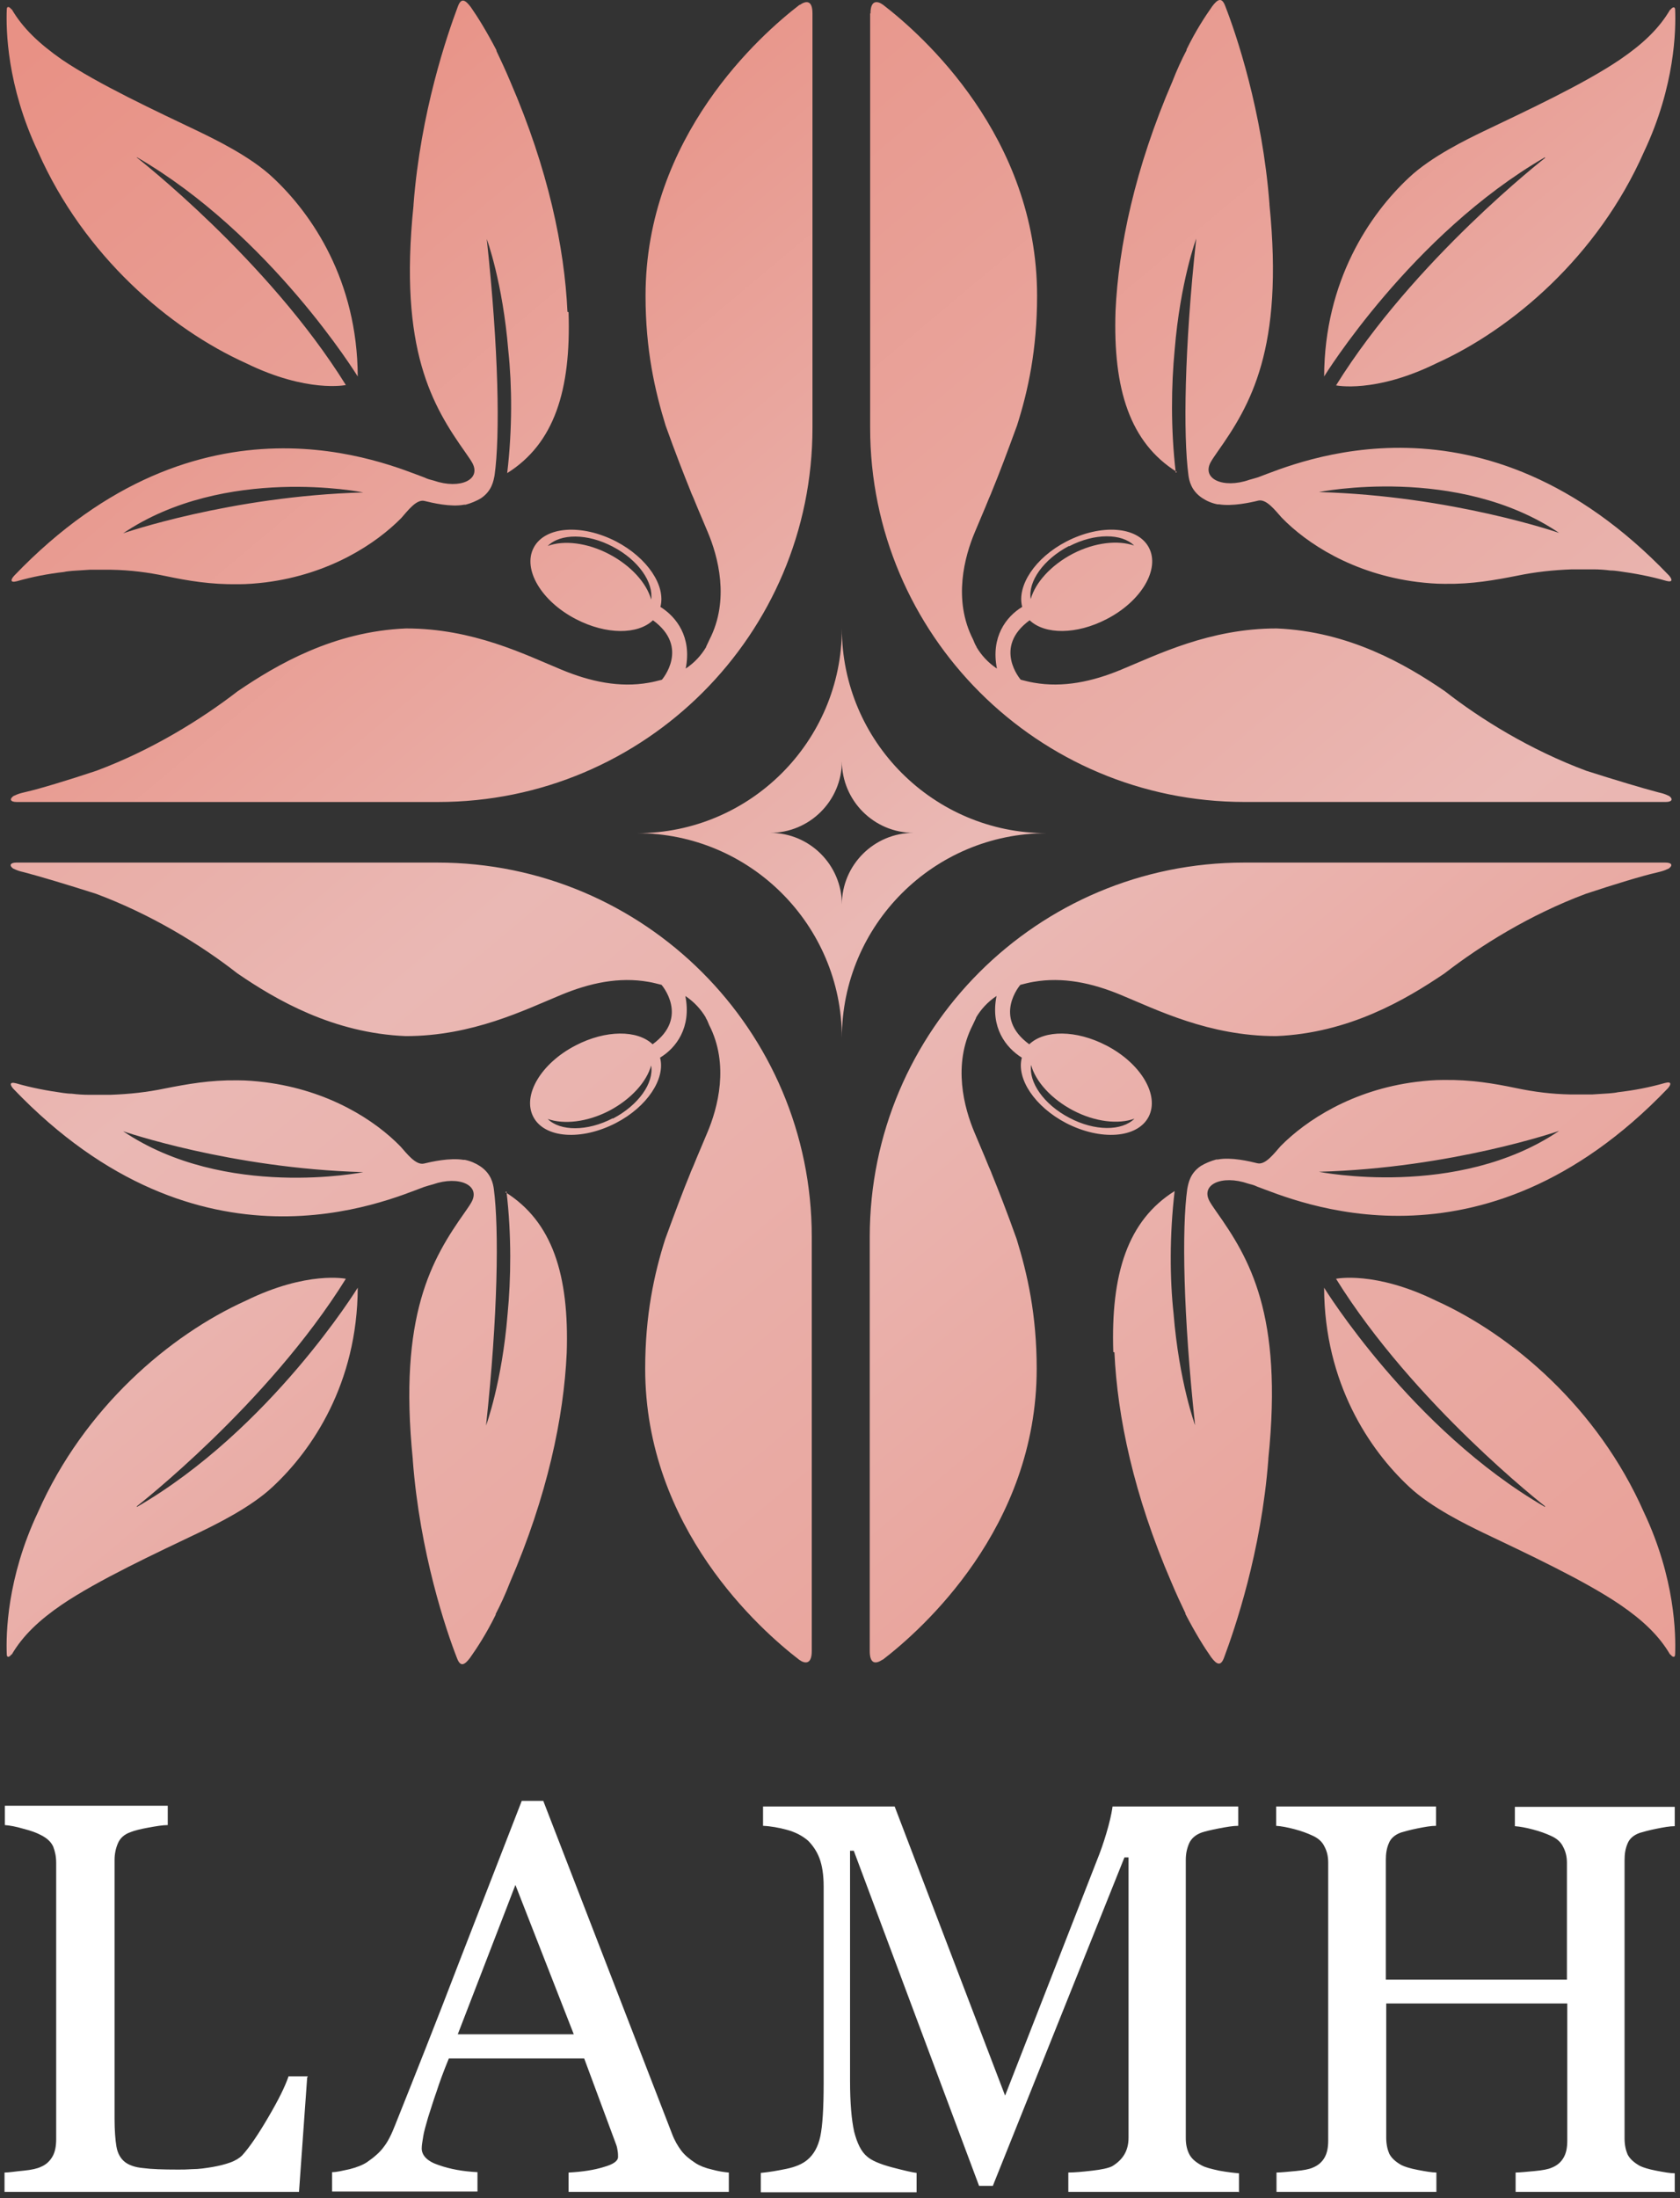 <svg width="52" height="68" viewBox="0 0 52 68" fill="none" xmlns="http://www.w3.org/2000/svg">
<rect x="0" y="0" width="52" height="68" fill="#333333" stroke="none"/>
<path d="M26.058 19.441C26.058 22.936 23.215 25.775 19.717 25.775C23.215 25.775 26.058 28.615 26.058 32.11C26.058 28.615 28.901 25.775 32.4 25.775C28.901 25.775 26.058 22.936 26.058 19.441ZM26.058 27.983C26.058 26.764 25.068 25.764 23.837 25.764C25.057 25.764 26.058 24.775 26.058 23.545C26.058 24.764 27.048 25.764 28.279 25.764C27.059 25.764 26.058 26.753 26.058 27.983Z" fill="url(#paint0_linear_148_2)"/>
<path d="M47.822 4.864C43.69 7.255 40.985 11.646 40.985 11.646C40.997 8.681 42.401 6.623 43.609 5.496C44.3 4.841 45.428 4.3 45.9 4.071C47.223 3.438 49.03 2.599 50.146 1.84C50.837 1.369 51.355 0.886 51.7 0.288V0.311C51.746 0.231 51.85 0.173 51.85 0.311C51.873 0.921 51.85 2.657 50.883 4.703C49.456 7.933 46.797 10.187 44.45 11.244C42.551 12.175 41.354 11.922 41.354 11.922C43.77 8.037 47.822 4.887 47.822 4.887V4.864Z" fill="url(#paint1_linear_148_2)"/>
<path d="M36.393 14.624C36.232 13.256 36.255 11.911 36.358 10.83C36.531 8.715 37.026 7.381 37.026 7.381C36.657 10.784 36.623 13.474 36.784 14.693C36.807 14.865 36.865 15.176 37.21 15.406C37.348 15.498 37.509 15.567 37.682 15.601C37.682 15.601 37.682 15.601 37.693 15.601C37.693 15.601 37.716 15.601 37.728 15.601C38.142 15.67 38.718 15.544 38.948 15.486C39.201 15.429 39.477 15.797 39.673 16.015C40.444 16.808 41.871 17.751 43.874 18.004C44.161 18.038 44.438 18.061 44.702 18.061C44.702 18.061 44.725 18.061 44.737 18.061C45.565 18.073 46.267 17.946 46.969 17.808C47.522 17.694 48.051 17.636 48.65 17.613C48.742 17.613 48.845 17.613 48.938 17.613C49.064 17.613 49.191 17.613 49.317 17.613C49.49 17.613 49.663 17.625 49.847 17.648C49.939 17.648 50.019 17.659 50.111 17.671C50.606 17.739 51.101 17.831 51.573 17.969C51.792 18.027 51.757 17.912 51.654 17.797C45.876 11.761 40.099 14.337 38.948 14.762C38.844 14.796 38.752 14.819 38.672 14.842C37.855 15.13 37.152 14.808 37.498 14.256C37.544 14.176 37.613 14.084 37.682 13.98C38.706 12.532 39.742 10.796 39.293 6.335C39.293 6.335 39.293 6.324 39.293 6.312C39.074 3.438 38.257 1.036 37.923 0.185C37.82 -0.091 37.693 -0.034 37.521 0.196C37.302 0.507 37.014 0.944 36.727 1.53C36.727 1.53 36.727 1.53 36.727 1.553C36.577 1.84 36.427 2.162 36.289 2.519C35.127 5.209 34.62 7.634 34.528 9.623C34.448 12.049 34.977 13.693 36.427 14.601L36.393 14.624ZM40.824 15.222C40.824 15.222 45.105 14.36 48.258 16.486C48.258 16.486 44.944 15.337 40.824 15.222Z" fill="url(#paint2_linear_148_2)"/>
<path d="M26.933 0.415C26.933 2.242 26.933 8.347 26.933 13.233C26.933 19.625 32.123 24.809 38.522 24.809C42.792 24.809 49.916 24.809 51.562 24.809C51.757 24.809 51.792 24.717 51.665 24.625C51.619 24.602 51.516 24.556 51.423 24.534C51.377 24.522 51.32 24.511 51.285 24.499C50.883 24.395 49.962 24.12 49.099 23.844C47.372 23.2 45.842 22.257 44.725 21.384C43.517 20.556 41.756 19.533 39.512 19.441C37.44 19.441 35.818 20.257 34.701 20.717C33.815 21.085 32.906 21.28 31.997 21.119C31.858 21.096 31.732 21.062 31.594 21.027C31.594 21.027 30.719 20.027 31.87 19.188C32.342 19.636 33.32 19.636 34.252 19.153C35.323 18.602 35.91 17.613 35.564 16.946C35.219 16.279 34.08 16.199 33.009 16.751C32.031 17.256 31.467 18.13 31.64 18.774C31.145 19.073 30.662 19.705 30.857 20.682C30.581 20.498 30.374 20.268 30.224 20.015C30.224 20.015 30.224 20.015 30.224 20.004C30.178 19.935 30.155 19.866 30.121 19.786C29.488 18.555 29.856 17.21 30.178 16.452C30.305 16.141 30.454 15.808 30.616 15.405C30.65 15.325 30.684 15.256 30.707 15.187C30.926 14.658 31.168 14.014 31.479 13.164C31.824 12.083 32.1 10.807 32.1 9.152C32.1 4.22 28.532 1.07 27.335 0.15C27.163 0.024 26.944 -0.011 26.944 0.415H26.933ZM33.09 16.9C33.884 16.486 34.724 16.498 35.104 16.877C34.609 16.705 33.895 16.774 33.205 17.13C32.526 17.486 32.043 18.027 31.904 18.532C31.812 17.992 32.296 17.302 33.09 16.889V16.9Z" fill="url(#paint3_linear_148_2)"/>
<path d="M4.237 4.864C8.369 7.255 11.073 11.647 11.073 11.647C11.062 8.681 9.658 6.623 8.449 5.496C7.759 4.841 6.631 4.301 6.159 4.071C4.835 3.439 3.029 2.599 1.912 1.841C1.222 1.358 0.704 0.875 0.358 0.277V0.3C0.312 0.22 0.209 0.162 0.209 0.3C0.186 0.909 0.209 2.645 1.176 4.692C2.603 7.922 5.261 10.175 7.609 11.233C9.508 12.164 10.705 11.911 10.705 11.911C8.288 8.026 4.237 4.876 4.237 4.876V4.864Z" fill="url(#paint4_linear_148_2)"/>
<path d="M17.564 9.646C17.472 7.646 16.965 5.232 15.803 2.542C15.653 2.185 15.504 1.863 15.366 1.576C15.366 1.576 15.366 1.565 15.366 1.553C15.066 0.978 14.79 0.53 14.572 0.219C14.399 -0.01 14.272 -0.079 14.169 0.208C13.846 1.07 13.018 3.461 12.799 6.335C12.799 6.335 12.799 6.347 12.799 6.358C12.339 10.83 13.386 12.555 14.41 14.003C14.479 14.107 14.549 14.199 14.595 14.279C14.94 14.831 14.249 15.153 13.421 14.866C13.329 14.843 13.236 14.82 13.144 14.774C12.005 14.36 6.228 11.773 0.439 17.809C0.335 17.924 0.301 18.038 0.519 17.981C1.003 17.843 1.486 17.751 1.981 17.694C2.073 17.671 2.153 17.671 2.245 17.659C2.418 17.648 2.591 17.636 2.775 17.625C2.902 17.625 3.028 17.625 3.155 17.625C3.247 17.625 3.35 17.625 3.442 17.625C4.041 17.636 4.57 17.705 5.123 17.82C5.836 17.97 6.527 18.084 7.355 18.073C7.355 18.073 7.378 18.073 7.39 18.073C7.655 18.073 7.931 18.05 8.219 18.016C10.21 17.763 11.637 16.82 12.419 16.027C12.615 15.808 12.891 15.429 13.144 15.498C13.375 15.555 13.95 15.693 14.364 15.613C14.364 15.613 14.387 15.613 14.399 15.613C14.399 15.613 14.399 15.613 14.41 15.613C14.583 15.567 14.744 15.498 14.882 15.417C15.227 15.188 15.274 14.877 15.308 14.705C15.481 13.486 15.435 10.796 15.066 7.393C15.066 7.393 15.561 8.727 15.734 10.853C15.849 11.923 15.861 13.268 15.699 14.636C17.149 13.727 17.679 12.084 17.598 9.658L17.564 9.646ZM3.811 16.498C6.964 14.371 11.245 15.233 11.245 15.233C7.125 15.348 3.811 16.498 3.811 16.498Z" fill="url(#paint5_linear_148_2)"/>
<path d="M24.745 0.151C23.549 1.07 19.981 4.22 19.981 9.152C19.981 10.819 20.269 12.084 20.602 13.164C20.902 14.004 21.155 14.647 21.373 15.188C21.396 15.257 21.431 15.325 21.465 15.406C21.627 15.808 21.776 16.142 21.903 16.452C22.225 17.211 22.593 18.556 21.96 19.786C21.926 19.855 21.891 19.936 21.857 20.005C21.857 20.005 21.857 20.005 21.857 20.016C21.707 20.269 21.5 20.499 21.224 20.683C21.419 19.706 20.936 19.085 20.441 18.774C20.614 18.119 20.038 17.257 19.072 16.751C18.001 16.199 16.862 16.28 16.517 16.947C16.171 17.613 16.758 18.602 17.829 19.154C18.761 19.637 19.739 19.637 20.211 19.188C21.362 20.027 20.487 21.028 20.487 21.028C20.349 21.062 20.223 21.097 20.084 21.12C19.175 21.281 18.266 21.085 17.38 20.717C16.264 20.257 14.652 19.441 12.569 19.441C10.325 19.533 8.576 20.556 7.356 21.384C6.239 22.246 4.709 23.2 2.982 23.844C2.119 24.132 1.21 24.407 0.796 24.5C0.796 24.5 0.704 24.523 0.657 24.534C0.565 24.557 0.462 24.603 0.416 24.626C0.289 24.718 0.312 24.81 0.519 24.81H13.559C19.958 24.81 25.148 19.625 25.148 13.233V0.415C25.148 -0.01 24.941 0.024 24.757 0.151H24.745ZM20.154 18.544C20.015 18.039 19.532 17.498 18.853 17.142C18.174 16.786 17.449 16.705 16.954 16.889C17.345 16.498 18.186 16.498 18.968 16.912C19.762 17.326 20.234 18.016 20.154 18.556V18.544Z" fill="url(#paint6_linear_148_2)"/>
<path d="M47.821 46.618C43.689 44.227 40.984 39.835 40.984 39.835C40.996 42.801 42.4 44.859 43.608 45.986C44.299 46.641 45.427 47.181 45.899 47.411C47.222 48.043 49.029 48.883 50.145 49.641C50.836 50.113 51.354 50.596 51.699 51.193V51.17C51.745 51.251 51.849 51.308 51.849 51.17C51.872 50.561 51.849 48.825 50.882 46.779C49.455 43.548 46.796 41.295 44.449 40.237C42.55 39.306 41.353 39.559 41.353 39.559C43.77 43.445 47.821 46.595 47.821 46.595V46.618Z" fill="url(#paint7_linear_148_2)"/>
<path d="M34.494 41.836C34.586 43.836 35.092 46.25 36.254 48.94C36.404 49.297 36.554 49.619 36.692 49.906C36.692 49.906 36.692 49.917 36.692 49.929C36.991 50.504 37.267 50.952 37.486 51.263C37.658 51.492 37.785 51.562 37.889 51.274C38.211 50.412 39.04 48.021 39.258 45.147C39.258 45.147 39.258 45.135 39.258 45.124C39.719 40.652 38.671 38.927 37.647 37.479C37.578 37.375 37.509 37.283 37.463 37.203C37.118 36.651 37.808 36.329 38.637 36.616C38.729 36.639 38.821 36.662 38.913 36.708C40.052 37.122 45.83 39.709 51.619 33.673C51.722 33.558 51.757 33.444 51.538 33.501C51.055 33.639 50.572 33.731 50.077 33.788C49.984 33.811 49.904 33.811 49.812 33.823C49.639 33.834 49.467 33.846 49.282 33.857C49.156 33.857 49.029 33.857 48.903 33.857C48.811 33.857 48.707 33.857 48.615 33.857C48.017 33.846 47.487 33.777 46.935 33.662C46.221 33.513 45.531 33.398 44.702 33.409C44.702 33.409 44.679 33.409 44.667 33.409C44.403 33.409 44.127 33.432 43.839 33.467C41.848 33.719 40.421 34.662 39.638 35.455C39.442 35.674 39.166 36.053 38.913 35.984C38.683 35.927 38.107 35.789 37.693 35.869C37.693 35.869 37.67 35.869 37.658 35.869C37.658 35.869 37.658 35.869 37.647 35.869C37.474 35.915 37.313 35.984 37.175 36.065C36.83 36.294 36.784 36.605 36.749 36.777C36.577 37.996 36.623 40.686 36.991 44.089C36.991 44.089 36.496 42.755 36.324 40.629C36.208 39.559 36.197 38.214 36.358 36.846C34.908 37.755 34.379 39.398 34.459 41.824L34.494 41.836ZM48.258 34.984C45.105 37.111 40.824 36.249 40.824 36.249C44.944 36.134 48.258 34.984 48.258 34.984Z" fill="url(#paint8_linear_148_2)"/>
<path d="M27.324 51.343C28.521 50.423 32.088 47.273 32.088 42.341C32.088 40.675 31.801 39.41 31.467 38.329C31.168 37.49 30.915 36.846 30.696 36.306C30.673 36.237 30.638 36.168 30.604 36.087C30.443 35.685 30.293 35.352 30.166 35.041C29.844 34.283 29.476 32.938 30.109 31.707C30.143 31.638 30.178 31.558 30.212 31.489C30.212 31.489 30.212 31.489 30.212 31.477C30.362 31.225 30.569 30.995 30.845 30.811C30.65 31.788 31.133 32.409 31.628 32.719C31.455 33.374 32.031 34.237 32.998 34.742C34.068 35.294 35.207 35.214 35.553 34.547C35.898 33.88 35.311 32.892 34.24 32.34C33.308 31.857 32.33 31.857 31.858 32.305C30.707 31.466 31.582 30.466 31.582 30.466C31.72 30.431 31.847 30.397 31.985 30.374C32.894 30.213 33.803 30.408 34.689 30.776C35.806 31.236 37.417 32.052 39.5 32.052C41.744 31.96 43.494 30.937 44.714 30.11C45.83 29.247 47.361 28.293 49.087 27.649C49.95 27.362 50.859 27.086 51.274 26.994C51.274 26.994 51.366 26.971 51.412 26.959C51.504 26.936 51.607 26.89 51.653 26.867C51.78 26.776 51.757 26.684 51.55 26.684C49.916 26.684 42.78 26.684 38.51 26.684C32.111 26.684 26.921 31.868 26.921 38.26C26.921 43.146 26.921 49.251 26.921 51.078C26.921 51.504 27.128 51.469 27.312 51.343H27.324ZM31.916 32.949C32.054 33.455 32.537 33.995 33.216 34.352C33.895 34.708 34.62 34.788 35.115 34.605C34.724 34.995 33.884 34.995 33.101 34.581C32.307 34.168 31.835 33.478 31.916 32.938V32.949Z" fill="url(#paint9_linear_148_2)"/>
<path d="M4.237 46.618C8.369 44.227 11.073 39.835 11.073 39.835C11.062 42.801 9.658 44.859 8.449 45.986C7.759 46.641 6.631 47.181 6.159 47.411C4.835 48.043 3.029 48.883 1.912 49.641C1.222 50.113 0.704 50.596 0.358 51.193V51.17C0.312 51.251 0.209 51.308 0.209 51.17C0.186 50.561 0.209 48.825 1.176 46.779C2.603 43.548 5.261 41.295 7.609 40.237C9.508 39.306 10.705 39.559 10.705 39.559C8.288 43.445 4.237 46.595 4.237 46.595V46.618Z" fill="url(#paint10_linear_148_2)"/>
<path d="M15.677 36.858C15.838 38.226 15.815 39.571 15.711 40.651C15.539 42.767 15.044 44.1 15.044 44.1C15.412 40.697 15.447 38.007 15.286 36.788C15.263 36.616 15.205 36.306 14.86 36.076C14.722 35.984 14.56 35.915 14.388 35.88C14.388 35.88 14.388 35.88 14.376 35.88C14.376 35.88 14.353 35.88 14.342 35.88C13.928 35.811 13.352 35.938 13.122 35.995C12.869 36.053 12.592 35.685 12.397 35.467C11.626 34.673 10.199 33.731 8.196 33.478C7.908 33.443 7.632 33.42 7.367 33.42C7.367 33.42 7.344 33.42 7.333 33.42C6.504 33.409 5.802 33.535 5.1 33.673C4.548 33.788 4.018 33.846 3.42 33.868C3.328 33.868 3.224 33.868 3.132 33.868C3.006 33.868 2.879 33.868 2.752 33.868C2.58 33.868 2.407 33.857 2.223 33.834C2.131 33.834 2.05 33.822 1.958 33.811C1.463 33.742 0.969 33.65 0.497 33.512C0.278 33.455 0.313 33.57 0.416 33.685C6.194 39.72 11.971 37.145 13.122 36.72C13.226 36.685 13.318 36.662 13.398 36.639C14.215 36.352 14.917 36.674 14.572 37.225C14.526 37.306 14.457 37.398 14.388 37.501C13.364 38.95 12.328 40.686 12.777 45.146C12.777 45.146 12.777 45.158 12.777 45.169C12.995 48.043 13.812 50.446 14.146 51.297C14.25 51.573 14.376 51.515 14.549 51.285C14.768 50.975 15.055 50.538 15.343 49.952C15.343 49.952 15.343 49.952 15.343 49.929C15.493 49.641 15.642 49.319 15.78 48.963C16.943 46.273 17.449 43.847 17.541 41.858C17.622 39.433 17.093 37.789 15.642 36.88L15.677 36.858ZM11.246 36.26C11.246 36.26 6.965 37.122 3.811 34.995C3.811 34.995 7.126 36.145 11.246 36.26Z" fill="url(#paint11_linear_148_2)"/>
<path d="M25.126 51.078V38.26C25.126 31.868 19.935 26.684 13.536 26.684H0.508C0.313 26.684 0.278 26.776 0.405 26.867C0.451 26.89 0.554 26.936 0.646 26.959C0.692 26.971 0.75 26.983 0.784 26.994C1.187 27.098 2.108 27.373 2.971 27.649C4.697 28.293 6.228 29.236 7.345 30.11C8.553 30.937 10.314 31.96 12.558 32.052C14.63 32.052 16.252 31.236 17.369 30.776C18.255 30.408 19.164 30.213 20.073 30.374C20.211 30.397 20.338 30.431 20.476 30.466C20.476 30.466 21.351 31.466 20.2 32.305C19.728 31.857 18.75 31.857 17.818 32.34C16.747 32.892 16.16 33.88 16.506 34.547C16.851 35.214 17.99 35.294 19.061 34.742C20.039 34.237 20.603 33.363 20.43 32.719C20.925 32.42 21.408 31.788 21.213 30.811C21.489 30.995 21.696 31.225 21.846 31.477C21.846 31.477 21.846 31.477 21.846 31.489C21.892 31.558 21.915 31.627 21.949 31.707C22.582 32.938 22.214 34.283 21.892 35.041C21.765 35.352 21.616 35.685 21.454 36.087C21.42 36.168 21.385 36.237 21.362 36.306C21.144 36.835 20.902 37.478 20.591 38.329C20.246 39.41 19.97 40.686 19.97 42.341C19.97 47.273 23.538 50.423 24.734 51.343C24.907 51.469 25.126 51.504 25.126 51.078ZM18.968 34.593C18.174 35.007 17.334 34.995 16.954 34.616C17.449 34.788 18.163 34.719 18.853 34.363C19.532 34.007 20.016 33.466 20.154 32.961C20.246 33.501 19.763 34.191 18.968 34.605V34.593Z" fill="url(#paint12_linear_148_2)"/>
<path d="M9.508 64.265L9.255 67.805H0.14V67.208C0.278 67.208 0.473 67.173 0.727 67.15C0.98 67.127 1.164 67.081 1.256 67.035C1.429 66.966 1.544 66.851 1.624 66.713C1.705 66.575 1.739 66.391 1.739 66.173V57.631C1.739 57.436 1.705 57.275 1.647 57.125C1.578 56.976 1.452 56.861 1.268 56.769C1.141 56.7 0.957 56.631 0.727 56.574C0.496 56.505 0.301 56.47 0.151 56.459V55.861H5.192V56.459C5.031 56.459 4.835 56.493 4.582 56.539C4.329 56.585 4.156 56.631 4.041 56.677C3.845 56.746 3.719 56.861 3.65 57.022C3.581 57.183 3.546 57.355 3.546 57.539V65.541C3.546 65.909 3.569 66.196 3.604 66.403C3.638 66.61 3.73 66.771 3.857 66.874C3.984 66.978 4.179 67.047 4.432 67.07C4.686 67.104 5.042 67.116 5.503 67.116C5.71 67.116 5.721 67.116 5.94 67.104C6.159 67.104 6.377 67.07 6.585 67.035C6.78 67.001 6.964 66.955 7.126 66.897C7.287 66.84 7.413 66.759 7.494 66.679C7.724 66.426 7.989 66.035 8.299 65.506C8.61 64.977 8.817 64.564 8.932 64.23H9.531L9.508 64.265Z" fill="white"/>
<path d="M22.559 67.805H17.599V67.208C18.036 67.185 18.405 67.127 18.692 67.035C18.98 66.955 19.13 66.851 19.13 66.725C19.13 66.679 19.13 66.61 19.118 66.541C19.107 66.472 19.095 66.403 19.072 66.345L18.082 63.678H13.893C13.732 64.069 13.605 64.414 13.513 64.701C13.41 64.989 13.329 65.265 13.249 65.506C13.18 65.748 13.122 65.943 13.099 66.093C13.076 66.242 13.053 66.368 13.053 66.46C13.053 66.679 13.226 66.863 13.582 66.978C13.939 67.104 14.33 67.173 14.779 67.196V67.794H10.279V67.196C10.429 67.196 10.601 67.15 10.82 67.104C11.039 67.047 11.223 66.978 11.361 66.886C11.58 66.736 11.764 66.575 11.879 66.414C12.006 66.253 12.121 66.023 12.236 65.725C12.834 64.23 13.502 62.552 14.215 60.689C14.94 58.827 15.585 57.16 16.149 55.711H16.816L20.798 66.001C20.879 66.219 20.983 66.391 21.086 66.529C21.19 66.667 21.339 66.794 21.535 66.92C21.662 67.001 21.834 67.07 22.041 67.116C22.248 67.173 22.421 67.196 22.559 67.208V67.805ZM17.76 62.931L15.953 58.31L14.169 62.931H17.76Z" fill="white"/>
<path d="M38.338 67.805H33.067V67.207C33.262 67.207 33.504 67.184 33.803 67.15C34.102 67.116 34.31 67.07 34.425 67.012C34.597 66.909 34.724 66.782 34.804 66.644C34.885 66.506 34.931 66.334 34.931 66.127V57.459H34.804L30.73 67.621H30.305L26.426 57.252H26.311V64.368C26.311 65.058 26.357 65.575 26.438 65.943C26.53 66.299 26.656 66.564 26.84 66.713C26.967 66.828 27.22 66.943 27.611 67.047C28.003 67.15 28.256 67.207 28.371 67.219V67.817H23.549V67.219C23.802 67.196 24.067 67.15 24.343 67.093C24.619 67.035 24.838 66.943 24.987 66.817C25.183 66.656 25.321 66.414 25.39 66.092C25.459 65.77 25.494 65.219 25.494 64.46V58.355C25.494 57.999 25.448 57.712 25.367 57.493C25.287 57.275 25.16 57.091 25.011 56.941C24.838 56.792 24.619 56.677 24.366 56.608C24.113 56.539 23.86 56.493 23.618 56.482V55.884H27.692L31.11 64.828L34.033 57.344C34.137 57.068 34.229 56.781 34.31 56.482C34.39 56.183 34.425 55.976 34.436 55.884H38.326V56.482C38.165 56.482 37.969 56.516 37.728 56.562C37.486 56.608 37.302 56.654 37.198 56.688C37.003 56.758 36.876 56.873 36.807 57.022C36.738 57.183 36.703 57.344 36.703 57.539V66.138C36.703 66.334 36.738 66.495 36.807 66.633C36.876 66.771 37.003 66.886 37.198 66.989C37.302 67.047 37.475 67.093 37.739 67.15C37.992 67.196 38.2 67.219 38.349 67.231V67.828L38.338 67.805Z" fill="white"/>
<path d="M51.861 67.805H46.912V67.207C47.05 67.207 47.245 67.184 47.499 67.162C47.752 67.139 47.925 67.104 48.028 67.058C48.201 66.989 48.316 66.886 48.396 66.748C48.477 66.61 48.511 66.437 48.511 66.219V61.977H42.907V66.127C42.907 66.322 42.941 66.483 42.999 66.621C43.068 66.759 43.194 66.874 43.379 66.978C43.471 67.024 43.643 67.081 43.885 67.127C44.127 67.173 44.322 67.207 44.46 67.207V67.805H39.511V67.207C39.65 67.207 39.845 67.184 40.099 67.162C40.352 67.139 40.524 67.104 40.628 67.058C40.8 66.989 40.916 66.886 40.996 66.748C41.077 66.61 41.111 66.437 41.111 66.219V57.62C41.111 57.436 41.077 57.275 40.996 57.125C40.927 56.976 40.8 56.861 40.616 56.781C40.467 56.712 40.283 56.642 40.064 56.585C39.845 56.528 39.661 56.493 39.5 56.482V55.884H44.449V56.482C44.288 56.482 44.103 56.516 43.873 56.562C43.643 56.608 43.482 56.654 43.367 56.688C43.171 56.758 43.045 56.873 42.987 57.022C42.918 57.183 42.895 57.344 42.895 57.539V61.241H48.5V57.631C48.5 57.447 48.465 57.286 48.385 57.137C48.316 56.987 48.189 56.873 48.005 56.792C47.855 56.723 47.671 56.654 47.453 56.597C47.234 56.539 47.05 56.505 46.889 56.493V55.895H51.837V56.493C51.676 56.493 51.492 56.528 51.262 56.574C51.032 56.62 50.871 56.666 50.756 56.7C50.56 56.769 50.433 56.884 50.376 57.033C50.307 57.194 50.284 57.355 50.284 57.551V66.15C50.284 66.345 50.318 66.506 50.376 66.644C50.445 66.782 50.572 66.897 50.756 67.001C50.848 67.047 51.02 67.104 51.262 67.15C51.504 67.196 51.699 67.231 51.837 67.231V67.828L51.861 67.805Z" fill="white"/>
<defs>
<linearGradient id="paint0_linear_148_2" x1="10.372" y1="7.094" x2="89.025" y2="100.931" gradientUnits="userSpaceOnUse">
<stop stop-color="#E89185"/>
<stop offset="0.18" stop-color="#E9B0AA"/>
<stop offset="0.22" stop-color="#EAB8B4"/>
<stop offset="0.52" stop-color="#E89185"/>
<stop offset="0.77" stop-color="#EDDAED"/>
<stop offset="0.78" stop-color="#ECCDDA"/>
<stop offset="0.79" stop-color="#EABAC0"/>
<stop offset="0.81" stop-color="#E9ABAA"/>
<stop offset="0.83" stop-color="#E89F99"/>
<stop offset="0.86" stop-color="#E8978D"/>
<stop offset="0.9" stop-color="#E89286"/>
<stop offset="1" stop-color="#E89185"/>
</linearGradient>
<linearGradient id="paint1_linear_148_2" x1="39.696" y1="-2.057" x2="101.247" y2="71.379" gradientUnits="userSpaceOnUse">
<stop stop-color="#E89185"/>
<stop offset="0.18" stop-color="#E9B0AA"/>
<stop offset="0.22" stop-color="#EAB8B4"/>
<stop offset="0.52" stop-color="#E89185"/>
<stop offset="0.77" stop-color="#EDDAED"/>
<stop offset="0.78" stop-color="#ECCDDA"/>
<stop offset="0.79" stop-color="#EABAC0"/>
<stop offset="0.81" stop-color="#E9ABAA"/>
<stop offset="0.83" stop-color="#E89F99"/>
<stop offset="0.86" stop-color="#E8978D"/>
<stop offset="0.9" stop-color="#E89286"/>
<stop offset="1" stop-color="#E89185"/>
</linearGradient>
<linearGradient id="paint2_linear_148_2" x1="27.37" y1="-4.103" x2="133.206" y2="122.159" gradientUnits="userSpaceOnUse">
<stop stop-color="#E89185"/>
<stop offset="0.18" stop-color="#E9B0AA"/>
<stop offset="0.22" stop-color="#EAB8B4"/>
<stop offset="0.52" stop-color="#E89185"/>
<stop offset="0.77" stop-color="#EDDAED"/>
<stop offset="0.78" stop-color="#ECCDDA"/>
<stop offset="0.79" stop-color="#EABAC0"/>
<stop offset="0.81" stop-color="#E9ABAA"/>
<stop offset="0.83" stop-color="#E89F99"/>
<stop offset="0.86" stop-color="#E8978D"/>
<stop offset="0.9" stop-color="#E89286"/>
<stop offset="1" stop-color="#E89185"/>
</linearGradient>
<linearGradient id="paint3_linear_148_2" x1="19.417" y1="-2.643" x2="131.116" y2="130.627" gradientUnits="userSpaceOnUse">
<stop stop-color="#E89185"/>
<stop offset="0.18" stop-color="#E9B0AA"/>
<stop offset="0.22" stop-color="#EAB8B4"/>
<stop offset="0.52" stop-color="#E89185"/>
<stop offset="0.77" stop-color="#EDDAED"/>
<stop offset="0.78" stop-color="#ECCDDA"/>
<stop offset="0.79" stop-color="#EABAC0"/>
<stop offset="0.81" stop-color="#E9ABAA"/>
<stop offset="0.83" stop-color="#E89F99"/>
<stop offset="0.86" stop-color="#E8978D"/>
<stop offset="0.9" stop-color="#E89286"/>
<stop offset="1" stop-color="#E89185"/>
</linearGradient>
<linearGradient id="paint4_linear_148_2" x1="1.256" y1="1.197" x2="110.61" y2="131.659" gradientUnits="userSpaceOnUse">
<stop stop-color="#E89185"/>
<stop offset="0.18" stop-color="#E9B0AA"/>
<stop offset="0.22" stop-color="#EAB8B4"/>
<stop offset="0.52" stop-color="#E89185"/>
<stop offset="0.77" stop-color="#EDDAED"/>
<stop offset="0.78" stop-color="#ECCDDA"/>
<stop offset="0.79" stop-color="#EABAC0"/>
<stop offset="0.81" stop-color="#E9ABAA"/>
<stop offset="0.83" stop-color="#E89F99"/>
<stop offset="0.86" stop-color="#E8978D"/>
<stop offset="0.9" stop-color="#E89286"/>
<stop offset="1" stop-color="#E89185"/>
</linearGradient>
<linearGradient id="paint5_linear_148_2" x1="4.536" y1="5.634" x2="81.109" y2="96.986" gradientUnits="userSpaceOnUse">
<stop stop-color="#E89185"/>
<stop offset="0.18" stop-color="#E9B0AA"/>
<stop offset="0.22" stop-color="#EAB8B4"/>
<stop offset="0.52" stop-color="#E89185"/>
<stop offset="0.77" stop-color="#EDDAED"/>
<stop offset="0.78" stop-color="#ECCDDA"/>
<stop offset="0.79" stop-color="#EABAC0"/>
<stop offset="0.81" stop-color="#E9ABAA"/>
<stop offset="0.83" stop-color="#E89F99"/>
<stop offset="0.86" stop-color="#E8978D"/>
<stop offset="0.9" stop-color="#E89286"/>
<stop offset="1" stop-color="#E89185"/>
</linearGradient>
<linearGradient id="paint6_linear_148_2" x1="9.163" y1="8.232" x2="76.759" y2="88.871" gradientUnits="userSpaceOnUse">
<stop stop-color="#E89185"/>
<stop offset="0.18" stop-color="#E9B0AA"/>
<stop offset="0.22" stop-color="#EAB8B4"/>
<stop offset="0.52" stop-color="#E89185"/>
<stop offset="0.77" stop-color="#EDDAED"/>
<stop offset="0.78" stop-color="#ECCDDA"/>
<stop offset="0.79" stop-color="#EABAC0"/>
<stop offset="0.81" stop-color="#E9ABAA"/>
<stop offset="0.83" stop-color="#E89F99"/>
<stop offset="0.86" stop-color="#E8978D"/>
<stop offset="0.9" stop-color="#E89286"/>
<stop offset="1" stop-color="#E89185"/>
</linearGradient>
<linearGradient id="paint7_linear_148_2" x1="7.24" y1="-1.574" x2="116.594" y2="128.888" gradientUnits="userSpaceOnUse">
<stop stop-color="#E89185"/>
<stop offset="0.18" stop-color="#E9B0AA"/>
<stop offset="0.22" stop-color="#EAB8B4"/>
<stop offset="0.52" stop-color="#E89185"/>
<stop offset="0.77" stop-color="#EDDAED"/>
<stop offset="0.78" stop-color="#ECCDDA"/>
<stop offset="0.79" stop-color="#EABAC0"/>
<stop offset="0.81" stop-color="#E9ABAA"/>
<stop offset="0.83" stop-color="#E89F99"/>
<stop offset="0.86" stop-color="#E8978D"/>
<stop offset="0.9" stop-color="#E89286"/>
<stop offset="1" stop-color="#E89185"/>
</linearGradient>
<linearGradient id="paint8_linear_148_2" x1="17.023" y1="9.531" x2="93.585" y2="100.883" gradientUnits="userSpaceOnUse">
<stop stop-color="#E89185"/>
<stop offset="0.18" stop-color="#E9B0AA"/>
<stop offset="0.22" stop-color="#EAB8B4"/>
<stop offset="0.52" stop-color="#E89185"/>
<stop offset="0.77" stop-color="#EDDAED"/>
<stop offset="0.78" stop-color="#ECCDDA"/>
<stop offset="0.79" stop-color="#EABAC0"/>
<stop offset="0.81" stop-color="#E9ABAA"/>
<stop offset="0.83" stop-color="#E89F99"/>
<stop offset="0.86" stop-color="#E8978D"/>
<stop offset="0.9" stop-color="#E89286"/>
<stop offset="1" stop-color="#E89185"/>
</linearGradient>
<linearGradient id="paint9_linear_148_2" x1="15.964" y1="11.198" x2="83.561" y2="91.837" gradientUnits="userSpaceOnUse">
<stop stop-color="#E89185"/>
<stop offset="0.18" stop-color="#E9B0AA"/>
<stop offset="0.22" stop-color="#EAB8B4"/>
<stop offset="0.52" stop-color="#E89185"/>
<stop offset="0.77" stop-color="#EDDAED"/>
<stop offset="0.78" stop-color="#ECCDDA"/>
<stop offset="0.79" stop-color="#EABAC0"/>
<stop offset="0.81" stop-color="#E9ABAA"/>
<stop offset="0.83" stop-color="#E89F99"/>
<stop offset="0.86" stop-color="#E8978D"/>
<stop offset="0.9" stop-color="#E89286"/>
<stop offset="1" stop-color="#E89185"/>
</linearGradient>
<linearGradient id="paint10_linear_148_2" x1="-12.163" y1="24.35" x2="49.387" y2="97.774" gradientUnits="userSpaceOnUse">
<stop stop-color="#E89185"/>
<stop offset="0.18" stop-color="#E9B0AA"/>
<stop offset="0.22" stop-color="#EAB8B4"/>
<stop offset="0.52" stop-color="#E89185"/>
<stop offset="0.77" stop-color="#EDDAED"/>
<stop offset="0.78" stop-color="#ECCDDA"/>
<stop offset="0.79" stop-color="#EABAC0"/>
<stop offset="0.81" stop-color="#E9ABAA"/>
<stop offset="0.83" stop-color="#E89F99"/>
<stop offset="0.86" stop-color="#E8978D"/>
<stop offset="0.9" stop-color="#E89286"/>
<stop offset="1" stop-color="#E89185"/>
</linearGradient>
<linearGradient id="paint11_linear_148_2" x1="-17.48" y1="5.392" x2="88.356" y2="131.655" gradientUnits="userSpaceOnUse">
<stop stop-color="#E89185"/>
<stop offset="0.18" stop-color="#E9B0AA"/>
<stop offset="0.22" stop-color="#EAB8B4"/>
<stop offset="0.52" stop-color="#E89185"/>
<stop offset="0.77" stop-color="#EDDAED"/>
<stop offset="0.78" stop-color="#ECCDDA"/>
<stop offset="0.79" stop-color="#EABAC0"/>
<stop offset="0.81" stop-color="#E9ABAA"/>
<stop offset="0.83" stop-color="#E89F99"/>
<stop offset="0.86" stop-color="#E8978D"/>
<stop offset="0.9" stop-color="#E89286"/>
<stop offset="1" stop-color="#E89185"/>
</linearGradient>
<linearGradient id="paint12_linear_148_2" x1="-11.852" y1="1.139" x2="99.846" y2="134.409" gradientUnits="userSpaceOnUse">
<stop stop-color="#E89185"/>
<stop offset="0.18" stop-color="#E9B0AA"/>
<stop offset="0.22" stop-color="#EAB8B4"/>
<stop offset="0.52" stop-color="#E89185"/>
<stop offset="0.77" stop-color="#EDDAED"/>
<stop offset="0.78" stop-color="#ECCDDA"/>
<stop offset="0.79" stop-color="#EABAC0"/>
<stop offset="0.81" stop-color="#E9ABAA"/>
<stop offset="0.83" stop-color="#E89F99"/>
<stop offset="0.86" stop-color="#E8978D"/>
<stop offset="0.9" stop-color="#E89286"/>
<stop offset="1" stop-color="#E89185"/>
</linearGradient>
</defs>
</svg>
